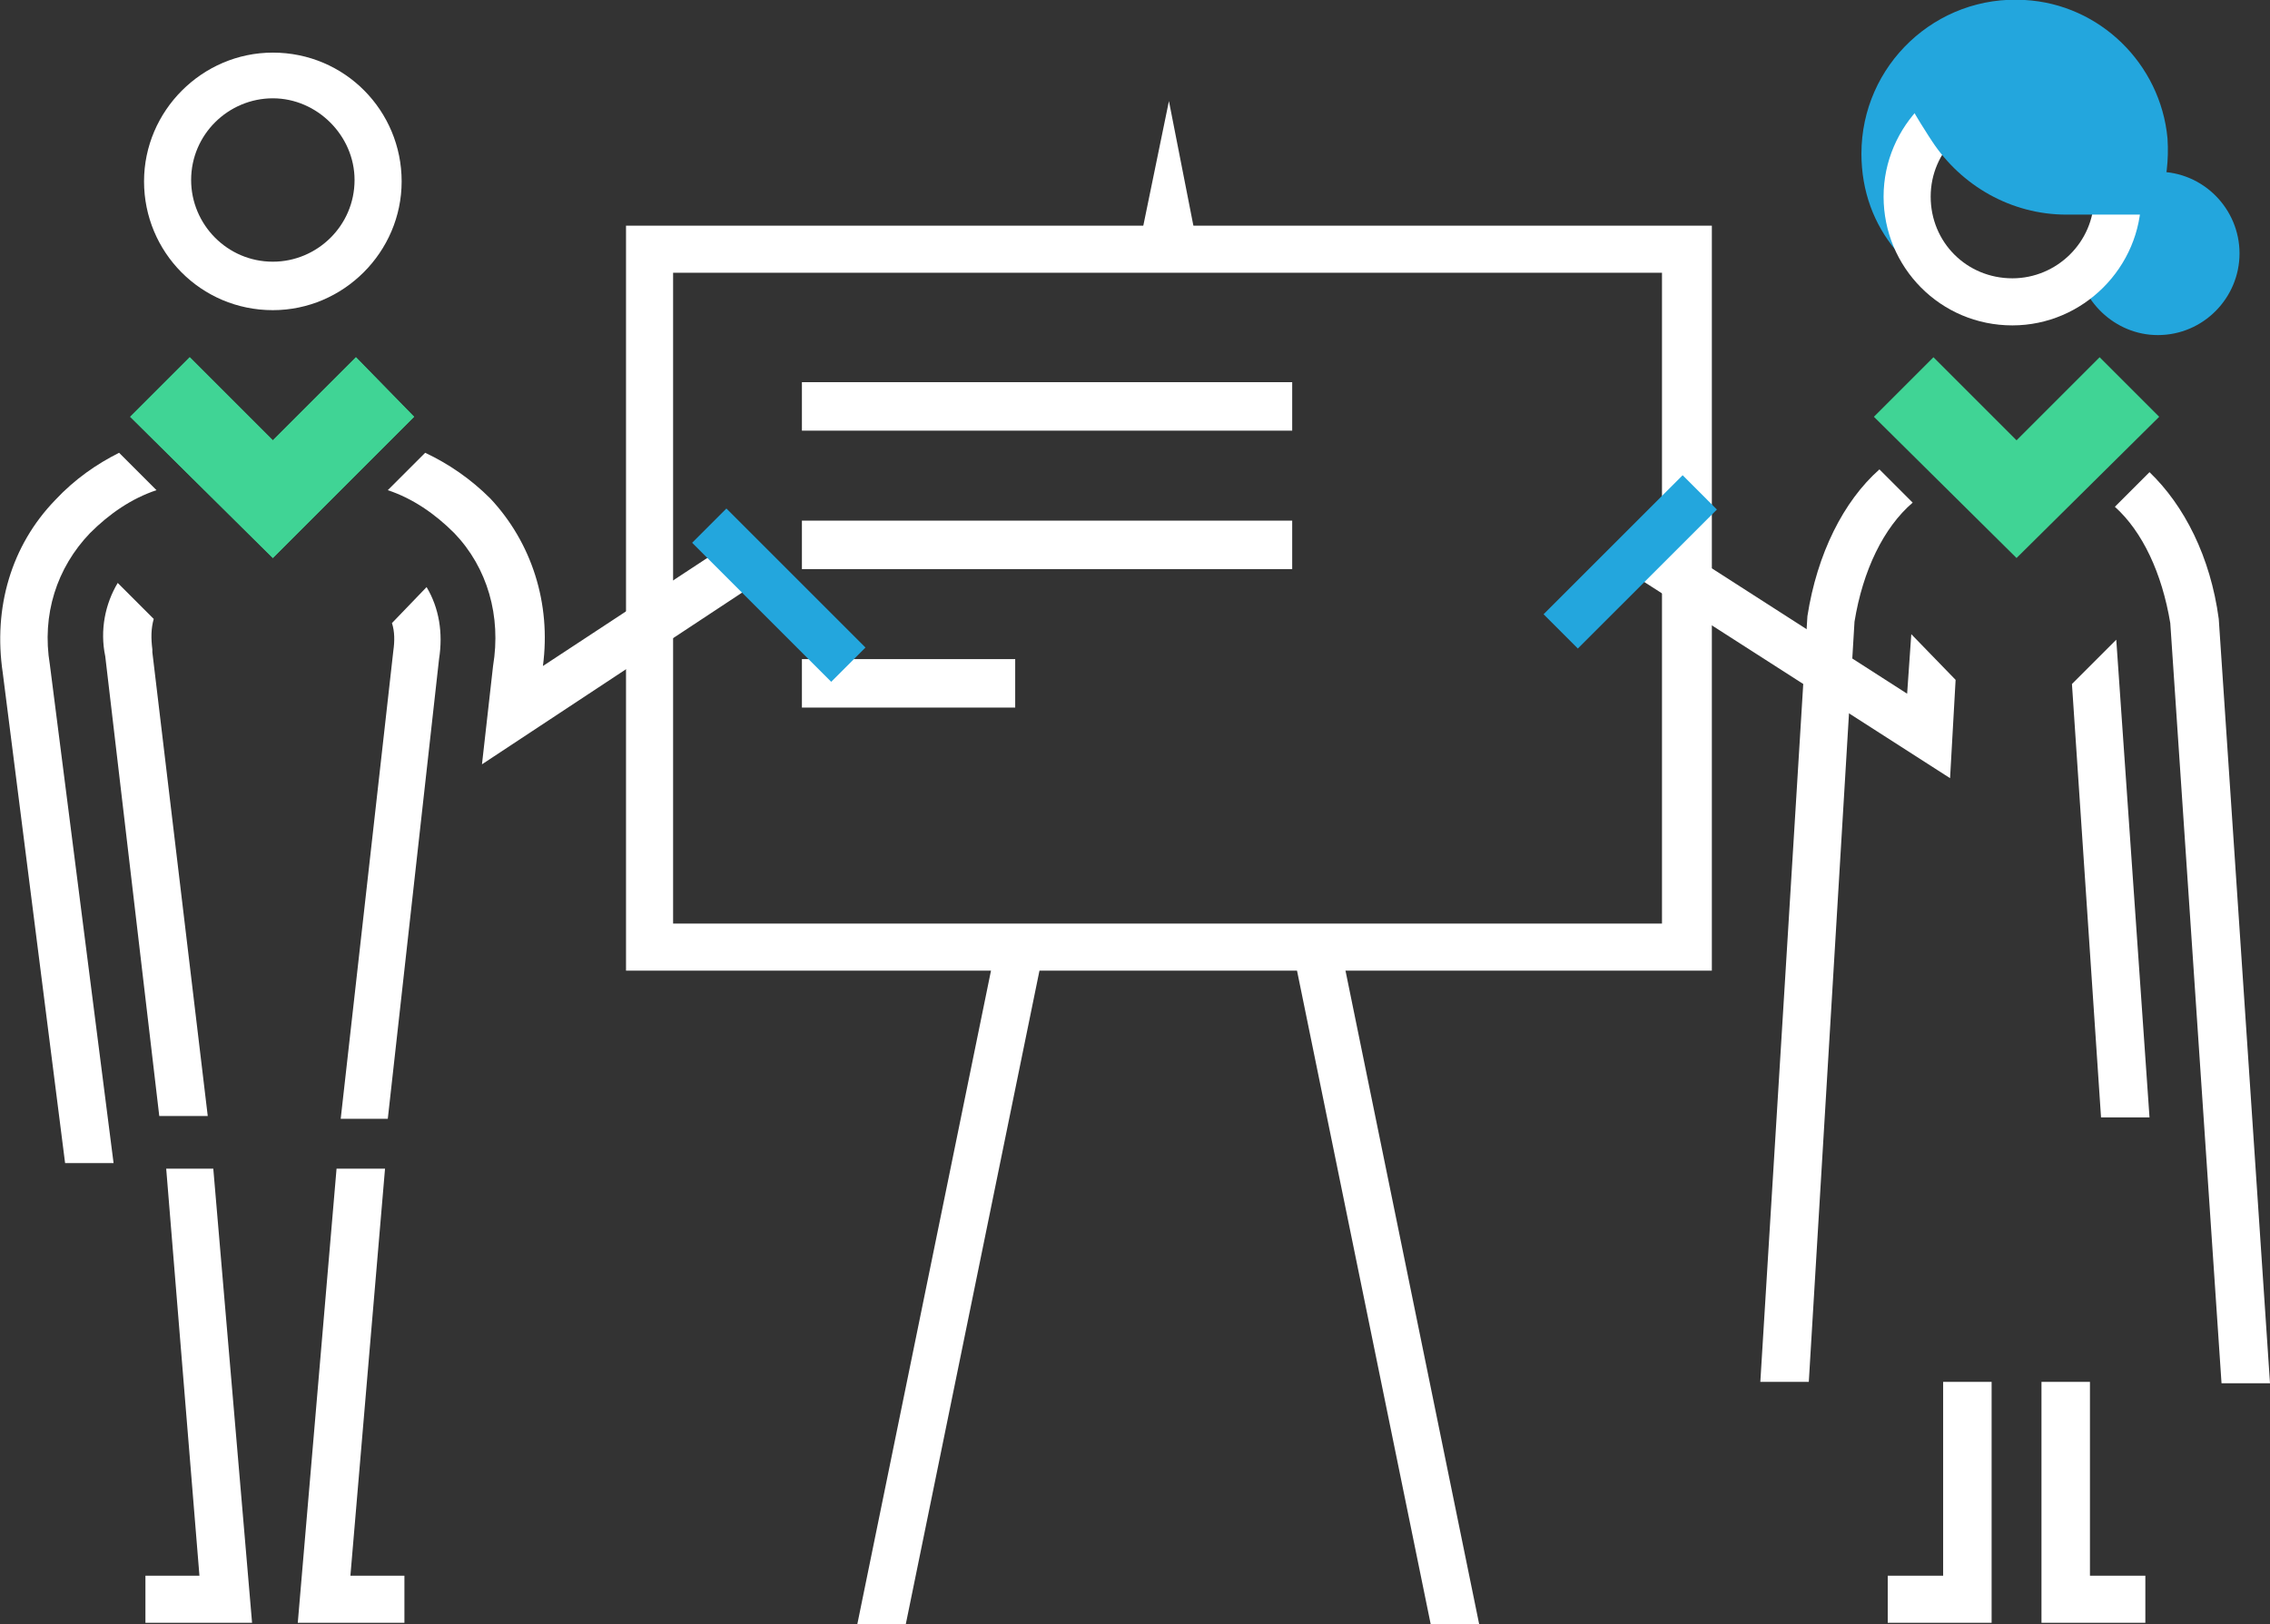 <svg xmlns="http://www.w3.org/2000/svg" xml:space="preserve" id="Layer_1" x="0" y="0" style="enable-background:new 0 0 163.9 117.3" version="1.1" viewBox="0 0 163.9 117.3"><rect x="0" y="0" width="163.9" height="117.3" fill="#333333" stroke="none"/><style>.st0{fill:#fff}.st1{fill:#40d495}.st2{fill:#23a6dd}</style><path d="m71.9 68.4-10 48.9h3.5l10-48.9zM86.5 18 84.4 7.3 82.2 18zm6.8 50.4 10 48.9h3.5l-10-48.9z" class="st0"/><path d="M123.5 70.1H45.2V16.3h78.4v53.8h-.1zm-74.9-3.4H120v-47H48.6v47z" class="st0"/><path d="M57.9 27.6h35.4v3.5H57.9zm0 10h35.4v3.5H57.9zm0 10h15.4v3.5H57.9zM19.7 22.4c-5.2 0-9.3-4.2-9.3-9.3s4.2-9.3 9.3-9.3c5.2 0 9.3 4.2 9.3 9.3s-4.2 9.3-9.3 9.3zm0-15.3c-3.2 0-5.9 2.6-5.9 5.9 0 3.2 2.6 5.9 5.9 5.9 3.2 0 5.9-2.6 5.9-5.9 0-3.2-2.7-5.9-5.9-5.9z" class="st0"/><path d="M19.7 40.3 9.4 30.1l4.3-4.3 6 6 6-6 4.2 4.3z" class="st1"/><path d="M6.5 38.5c1.4-1.4 3-2.5 4.8-3.1l-2.7-2.7c-1.6.8-3.2 1.9-4.6 3.4C.8 39.4-.5 43.9.2 48.6L4.7 84h3.5L3.6 48c-.6-3.6.5-7 2.9-9.5zm28.3 16.7 20.9-13.8-1.9-2.9-14.6 9.6c.6-4.5-.8-8.9-3.8-12.1-1.4-1.4-3-2.5-4.7-3.3L28 35.4c1.8.6 3.4 1.7 4.8 3.1 2.4 2.5 3.4 6 2.8 9.6l-.8 7.1z" class="st0"/><path d="M19.7 40.3 9.4 30.1l4.3-4.3 6 6 6-6 4.2 4.3z" class="st1"/><path d="m49.974 39.2 2.475-2.475 10.041 10.04-2.475 2.476z" class="st2"/><path d="m149.6 49.4 2.1 31.3h3.5l-2.4-34.5zm-5.8 67.8h-7.5v-3.4h4v-14h3.5zm11.1 0h-7.5V99.8h3.5v14h4z" class="st0"/><path d="M155.8 12.4c-1.2 0-2.4.4-3.3 1v.4c0 2-1 3.8-2.6 4.8.2 3.1 2.8 5.6 5.9 5.6 3.3 0 5.9-2.7 5.9-5.9s-2.6-5.9-5.9-5.9z" class="st2"/><path d="M154 16.2v1.9c1.8-2.2 2.7-5 2.5-8.1-.5-5.4-4.9-9.7-10.3-10-6.4-.4-11.8 4.7-11.8 11.1 0 2.7.9 5.1 2.5 7v-.8c0-1.9.7-3.8 1.9-5.3l.9-1.2 2.6-4.5 6.4.7 3.2 2.9 2.1 6.3z" class="st2"/><path d="M145.3 23.5c-5.2 0-9.3-4.2-9.3-9.3s4.2-9.3 9.3-9.3c5.2 0 9.3 4.2 9.3 9.3s-4.2 9.3-9.3 9.3zm0-15.2c-3.2 0-5.9 2.6-5.9 5.9s2.6 5.9 5.9 5.9c3.2 0 5.9-2.6 5.9-5.9s-2.7-5.9-5.9-5.9z" class="st0"/><path d="M149.2 15.5c-4 0-7.6-2.1-9.7-5.3 0 0-1.6-2.4-1.9-3.3l4.9-4.7 4.3.2c4.8.3 8.6 4.1 8.8 8.9l.2 4.2h-6.6z" class="st2"/><path d="m145.6 40.3-10.3-10.2 4.3-4.3 6 6 6-6 4.3 4.3z" class="st1"/><path d="M27.8 84.4h-3.5l-2.8 32.8h7.7v-3.4h-3.9zm-15.8 0 2.4 29.4h-3.9v3.4h7.7l-2.8-32.8zM28.3 45c.2.6.2 1.3.1 2l-3.8 33.8H28l3.7-33.2c.3-1.9 0-3.7-.9-5.2L28.3 45zM11 46.9c-.1-.8-.1-1.5.1-2.2l-2.6-2.6c-.9 1.5-1.3 3.4-.9 5.3l3.9 33.2H15l-4-33.5v-.2zm127-1.1-.3 4.3-19-12.2-1.9 2.9 24 15.4.4-7.1z" class="st0"/><path d="m111.45 44.362 10.042-10.04 2.474 2.476-10.042 10.039z" class="st2"/><path d="M135.7 33.9c-2.6 2.3-4.5 6.1-5.2 10.6l-3.4 55.3h3.5l3.3-54.9c.6-3.7 2.1-6.8 4.2-8.6l-2.4-2.4zm24.5 10.8c-.6-4.5-2.5-8.2-5-10.6l-2.5 2.5c2 1.8 3.4 4.8 4 8.4l3.7 54.9h3.5l-3.7-55.2z" class="st0"/></svg>